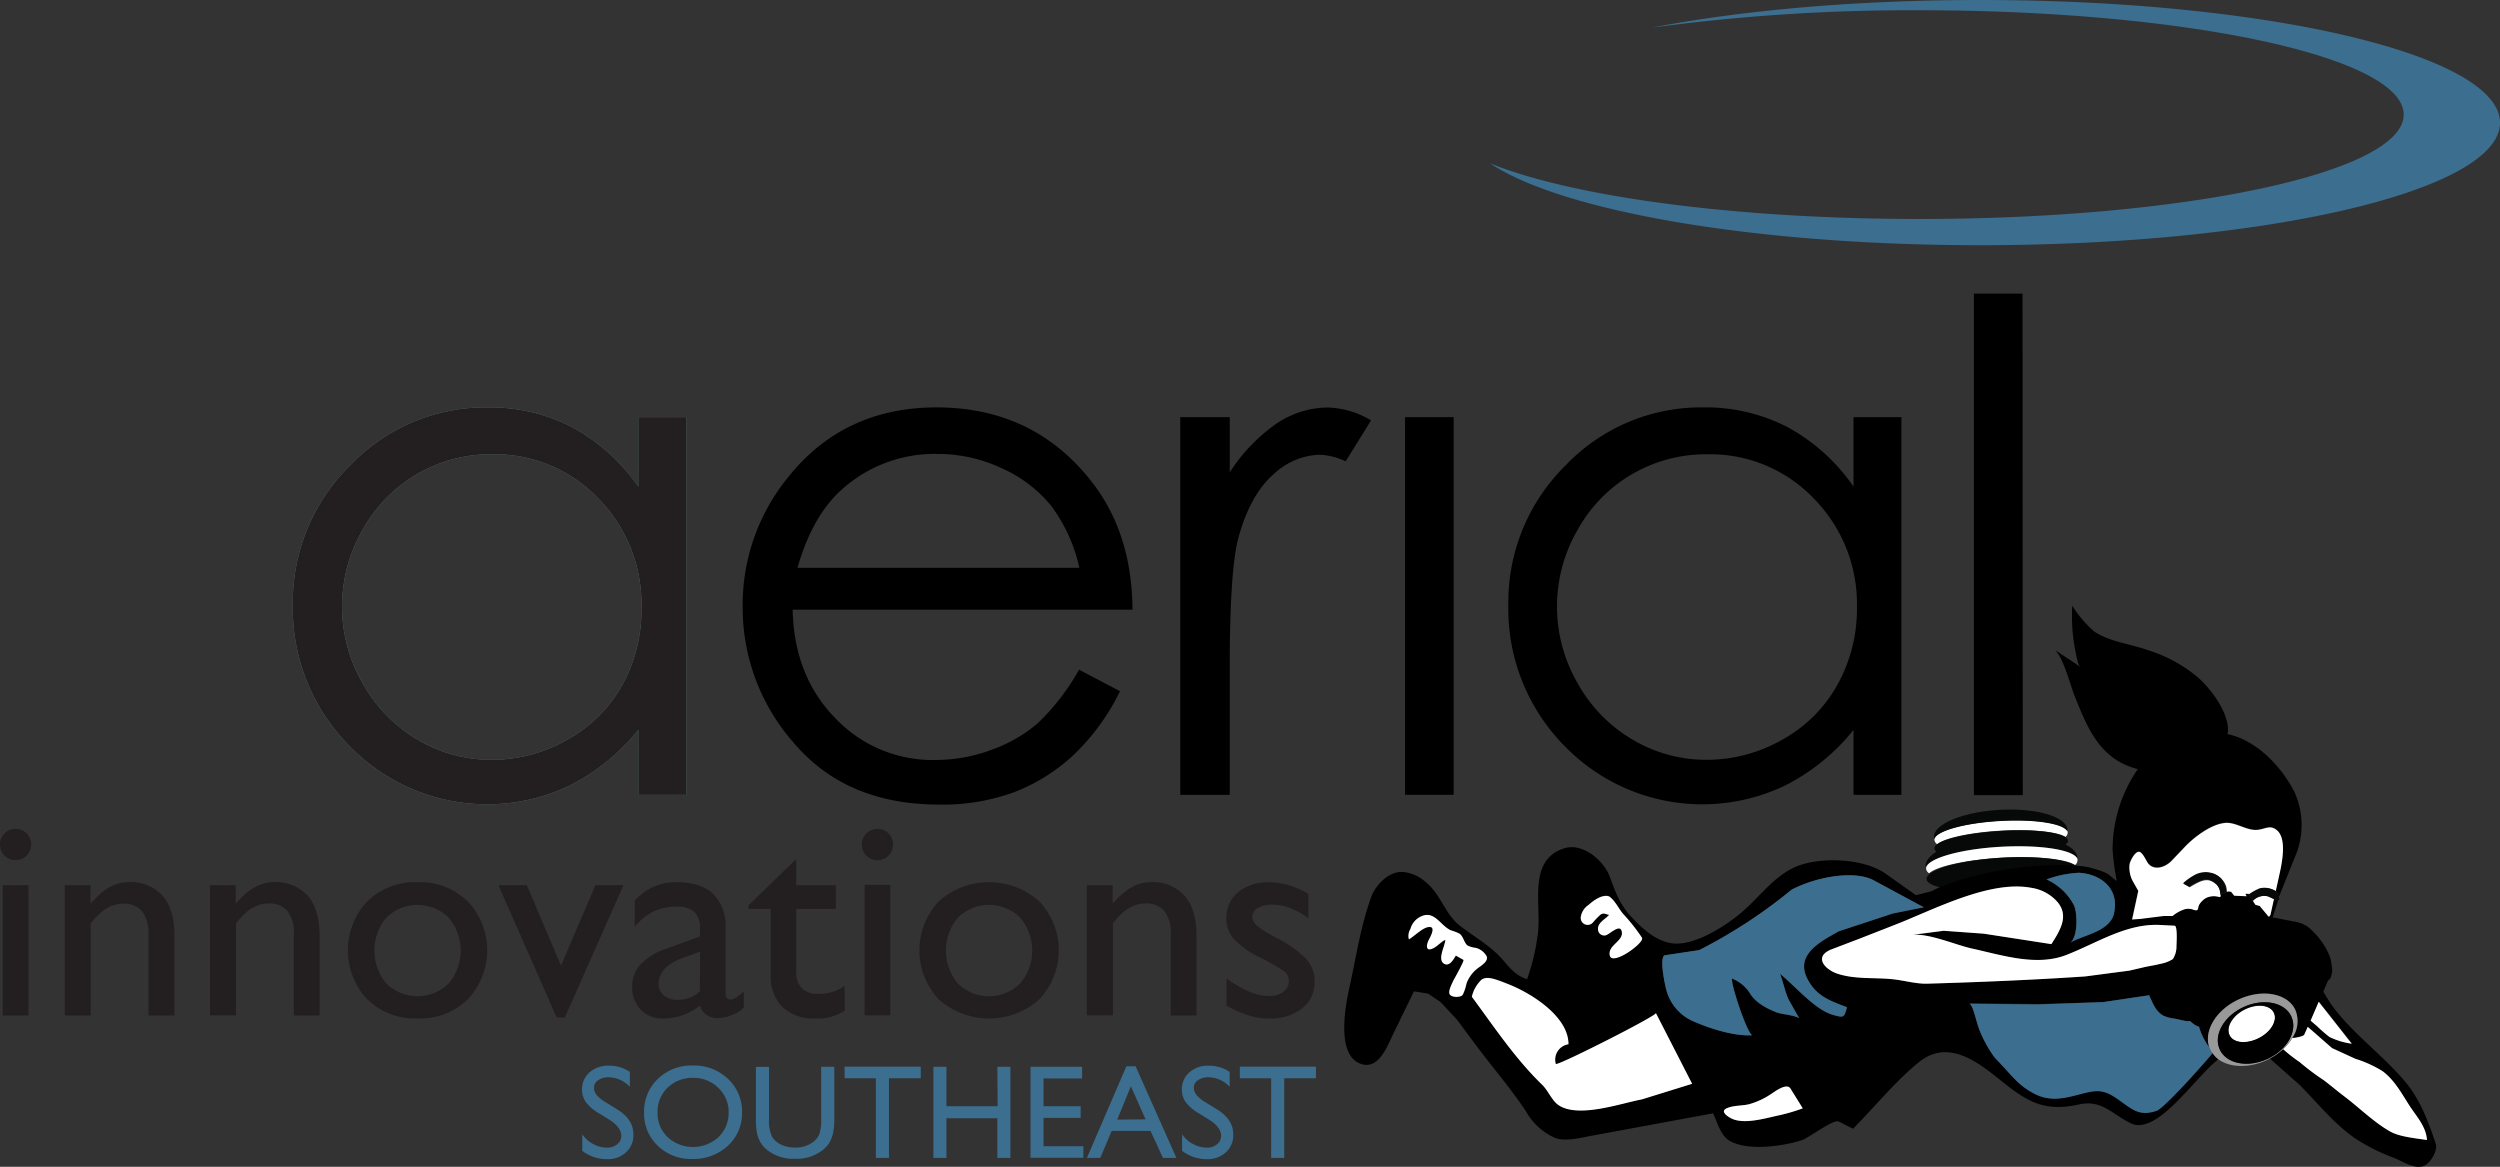<svg xmlns="http://www.w3.org/2000/svg" viewBox="0 0 404.15 188.63"><rect x="0" y="0" width="404.15" height="188.63" fill="#333333" stroke="none"/><defs><style>.cls-1{fill:#231f20}.cls-2{fill:#629080}.cls-3{fill:#781d7e}.cls-4{fill:#3b6e8f}.cls-5{fill:#fff}.cls-6{fill:#070909}.cls-7{fill:#999}.cls-8{fill:none}</style></defs><title>Asset 1</title><g id="Layer_2" data-name="Layer 2"><g id="Layer_1-2" data-name="Layer 1"><g class="hidden" display="hidden"><path class="cls-1" d="M2.52 134a2.44 2.44 0 0 1 1.79.73 2.56 2.56 0 0 1 0 3.58 2.44 2.44 0 0 1-1.79.73 2.44 2.44 0 0 1-1.79-.73 2.56 2.56 0 0 1 0-3.58 2.44 2.44 0 0 1 1.79-.73zm-2.09 9.09h4.18v21.08H.43zM10.47 143.09h4.17v3c2-2.34 4-3.5 6.1-3.48a6.94 6.94 0 0 1 5.57 2.22c1.26 1.48 1.9 3.65 1.9 6.51v12.83H24V151a5.61 5.61 0 0 0-1-3.64 3.74 3.74 0 0 0-3.07-1.27q-2.61 0-4.86 2.7l-.41.51v14.87h-4.19zM33.94 143.09h4.17v3q3-3.51 6.1-3.48a6.92 6.92 0 0 1 5.56 2.22q1.9 2.22 1.9 6.51v12.83H47.5V151a5.66 5.66 0 0 0-1-3.68 3.75 3.75 0 0 0-3.07-1.27q-2.61 0-4.86 2.7l-.41.51v14.87h-4.22zM59.39 161.57a11.57 11.57 0 0 1 0-15.87 11.08 11.08 0 0 1 8.1-3.09 11.12 11.12 0 0 1 8.11 3.09 11.54 11.54 0 0 1 0 15.87 11.11 11.11 0 0 1-8.11 3.08 11.07 11.07 0 0 1-8.1-3.08zM72.53 159a8.25 8.25 0 0 0 0-10.65 7.18 7.18 0 0 0-10.07 0 8.28 8.28 0 0 0 0 10.65 7.21 7.21 0 0 0 10.07 0zM80.57 143.09h4.59l5.53 13 5.57-13h4.54l-9.49 21.4H90zM107.18 164.65a4.75 4.75 0 0 1-3.61-1.43 5.23 5.23 0 0 1-1.37-3.77 5.11 5.11 0 0 1 1.38-3.57 10 10 0 0 1 4.12-2.5l5.46-2v-1.28a3.49 3.49 0 0 0-.92-2.68 4.13 4.13 0 0 0-2.89-.85 8.48 8.48 0 0 0-3.73.8 8.89 8.89 0 0 0-3 2.46v-4.27a9.81 9.81 0 0 1 3.12-2.24 8.86 8.86 0 0 1 3.64-.71q3.9 0 5.91 1.9a7.3 7.3 0 0 1 2 5.59v10.61a.85.85 0 0 0 .22.65.82.82 0 0 0 .63.22 1.89 1.89 0 0 0 .9-.37 7.81 7.81 0 0 0 1.2-.93v2.63a5.44 5.44 0 0 1-1.94 1.19 6.52 6.52 0 0 1-2.34.48 2.94 2.94 0 0 1-2-.73 2.72 2.72 0 0 1-.8-1.31 8.38 8.38 0 0 1-1.65 1.08 9.39 9.39 0 0 1-4.33 1.03zm6-10.81l-2.71 1a7.51 7.51 0 0 0-3 1.76 3.55 3.55 0 0 0-1 2.48 2.3 2.3 0 0 0 .87 1.86 3.5 3.5 0 0 0 2.27.7 5.25 5.25 0 0 0 2.24-.5 4.46 4.46 0 0 0 1.29-.89zM136.58 163.37a8 8 0 0 1-4.79 1.28 7.31 7.31 0 0 1-5.3-1.85 7 7 0 0 1-1.9-5.18v-10.68H121v-.58l7.71-7.49v4.22h6.42v3.85h-6.42V157a3.83 3.83 0 0 0 .87 2.73 3.47 3.47 0 0 0 2.62.92 6.65 6.65 0 0 0 4.33-1.29zM141.85 134a2.49 2.49 0 0 1 2.52 2.52 2.48 2.48 0 0 1-.73 1.79 2.53 2.53 0 1 1-1.79-4.31zm-2.09 9.05h4.17v21.08h-4.17zM151.78 161.57a11.57 11.57 0 0 1 0-15.87 12.19 12.19 0 0 1 16.22 0 11.54 11.54 0 0 1 0 15.87 12.22 12.22 0 0 1-16.22 0zm13.14-2.57a8.25 8.25 0 0 0 0-10.65 7.18 7.18 0 0 0-10.07 0 8.31 8.31 0 0 0 0 10.65 7.21 7.21 0 0 0 10.07 0zM175.7 143.09h4.17v3q3-3.51 6.09-3.48a6.94 6.94 0 0 1 5.57 2.22q1.91 2.22 1.9 6.51v12.83h-4.17V151a5.66 5.66 0 0 0-1-3.68 3.77 3.77 0 0 0-3.07-1.27c-1.75 0-3.36.9-4.86 2.7l-.41.51v14.87h-4.22zM211.51 148.43a13.66 13.66 0 0 0-3-1.66 8.18 8.18 0 0 0-2.9-.52 4.32 4.32 0 0 0-2.28.55 1.65 1.65 0 0 0-.88 1.45 2 2 0 0 0 .84 1.46 17.87 17.87 0 0 0 3.05 1.9 17.87 17.87 0 0 1 4.78 3.37 5.23 5.23 0 0 1 1.41 3.58 5.44 5.44 0 0 1-2 4.43 8.23 8.23 0 0 1-5.39 1.66 10.84 10.84 0 0 1-3.18-.47 20.38 20.38 0 0 1-3.68-1.59v-4.42a19.27 19.27 0 0 0 3.69 2.16 8.27 8.27 0 0 0 3.17.68 3.81 3.81 0 0 0 2.33-.66 2.12 2.12 0 0 0 .23-3.26 31.56 31.56 0 0 0-4-2.29 14.58 14.58 0 0 1-4.22-3 4.94 4.94 0 0 1-1.23-3.3 5.31 5.31 0 0 1 1.89-4.26 7.51 7.51 0 0 1 5-1.6 11 11 0 0 1 3.08.42 16.57 16.57 0 0 1 3.29 1.43z"/><path class="cls-2" d="M110.93 67.43v61.07h-7.74V118a33.79 33.79 0 0 1-11.09 9 31 31 0 0 1-35.58-6.37 31.53 31.53 0 0 1-9.18-22.83 31 31 0 0 1 9.26-22.57 30.23 30.23 0 0 1 22.28-9.37 28.87 28.87 0 0 1 13.62 3.2 31 31 0 0 1 10.69 9.6V67.43zm-31.4 6a23.67 23.67 0 0 0-20.94 12.29 24.72 24.72 0 0 0 0 24.66 24.19 24.19 0 0 0 8.89 9.17 23.24 23.24 0 0 0 12 3.28 24.63 24.63 0 0 0 12.22-3.25 22.79 22.79 0 0 0 8.88-8.81 25 25 0 0 0 3.11-12.5 24.26 24.26 0 0 0-7-17.71 23.1 23.1 0 0 0-17.16-7.12z"/><path class="cls-3" d="M49.35 96.91v.52l1.24-.21z"/><path class="cls-1" d="M110.93 67.43v61.07h-7.74V118a33.79 33.79 0 0 1-11.09 9 31 31 0 0 1-35.58-6.37 31.53 31.53 0 0 1-9.18-22.83 31 31 0 0 1 9.26-22.57 30.23 30.23 0 0 1 22.28-9.37 28.87 28.87 0 0 1 13.62 3.2 31 31 0 0 1 10.69 9.6V67.43zm-31.4 6a23.67 23.67 0 0 0-20.94 12.29 24.72 24.72 0 0 0 0 24.66 24.19 24.19 0 0 0 8.89 9.17 23.24 23.24 0 0 0 12 3.28 24.63 24.63 0 0 0 12.22-3.25 22.79 22.79 0 0 0 8.88-8.81 25 25 0 0 0 3.11-12.5 24.26 24.26 0 0 0-7-17.71 23.1 23.1 0 0 0-17.16-7.12z"/><path class="cls-4" d="M98.48 181l-1.61-1a7.1 7.1 0 0 1-2.14-1.81 3.4 3.4 0 0 1-.64-2 3.63 3.63 0 0 1 1.21-2.83 4.52 4.52 0 0 1 3.14-1.08 5.93 5.93 0 0 1 3.38 1v2.4a4.87 4.87 0 0 0-3.43-1.53 2.79 2.79 0 0 0-1.69.48 1.42 1.42 0 0 0-.67 1.22 1.88 1.88 0 0 0 .49 1.24 6.28 6.28 0 0 0 1.57 1.21l1.62 1c1.79 1.08 2.69 2.44 2.69 4.1a3.71 3.71 0 0 1-1.19 2.88 4.31 4.31 0 0 1-3.08 1.11 6.52 6.52 0 0 1-4-1.34v-2.68a5 5 0 0 0 4 2.16 2.47 2.47 0 0 0 1.65-.55 1.73 1.73 0 0 0 .66-1.38c-.02-.93-.67-1.78-1.96-2.6zM112 172.25a7.94 7.94 0 0 1 5.69 2.16 7.19 7.19 0 0 1 2.27 5.42 7.11 7.11 0 0 1-2.29 5.4 8.17 8.17 0 0 1-5.78 2.13 7.68 7.68 0 0 1-5.55-2.13 7.14 7.14 0 0 1-2.22-5.36 7.27 7.27 0 0 1 2.23-5.46 7.8 7.8 0 0 1 5.65-2.16zm.09 2a5.73 5.73 0 0 0-4.16 1.58 5.38 5.38 0 0 0-1.63 4 5.3 5.3 0 0 0 1.63 4 6.08 6.08 0 0 0 8.21 0 5.41 5.41 0 0 0 1.65-4 5.26 5.26 0 0 0-1.65-3.94 5.58 5.58 0 0 0-4.14-1.64zM132.75 172.46h2.12v8.36a10.2 10.2 0 0 1-.24 2.56 5.72 5.72 0 0 1-.61 1.44 4.42 4.42 0 0 1-.9 1 6.72 6.72 0 0 1-4.57 1.51 6.83 6.83 0 0 1-4.62-1.5 4.63 4.63 0 0 1-.89-1 5.18 5.18 0 0 1-.61-1.4 11 11 0 0 1-.23-2.62v-8.34h2.12v8.36a6.29 6.29 0 0 0 .47 2.89 3.36 3.36 0 0 0 1.45 1.3 5 5 0 0 0 2.29.49 4.56 4.56 0 0 0 3.05-1 2.94 2.94 0 0 0 .9-1.24 7.8 7.8 0 0 0 .27-2.46zM136.54 172.44h12.31v1.87h-5.14v12.88h-2.12v-12.88h-5.05zM161.23 172.46h2.11v14.73h-2.11v-6.41H153v6.41h-2.11v-14.73H153v6.37h8.28zM166.59 172.46h8.35v1.88h-6.24v4.49h6v1.89h-6v4.57h6.44v1.88h-8.55zM182.09 172.37h1.49l6.6 14.82H188l-2-4.36h-6.29l-1.84 4.36h-2.16zm3.1 8.58l-2.37-5.34-2.21 5.39zM195.45 181l-1.61-1a7.1 7.1 0 0 1-2.14-1.81 3.4 3.4 0 0 1-.64-2 3.63 3.63 0 0 1 1.21-2.83 4.51 4.51 0 0 1 3.13-1.08 6 6 0 0 1 3.39 1v2.4a4.89 4.89 0 0 0-3.43-1.53 2.85 2.85 0 0 0-1.7.48 1.43 1.43 0 0 0-.66 1.22 1.88 1.88 0 0 0 .49 1.24 6.1 6.1 0 0 0 1.57 1.21l1.61 1c1.8 1.08 2.7 2.44 2.7 4.1a3.74 3.74 0 0 1-1.19 2.88 4.33 4.33 0 0 1-3.08 1.11 6.52 6.52 0 0 1-4-1.34v-2.68a5 5 0 0 0 4 2.16 2.47 2.47 0 0 0 1.65-.55 1.73 1.73 0 0 0 .66-1.38c-.02-.93-.67-1.78-1.96-2.6zM200.43 172.44h12.31v1.87h-5.13v12.88h-2.12v-12.88h-5.06z"/></g><path class="cls-4" d="M320.15 0C300 0 281.45 1.68 267 4.48a311.21 311.21 0 0 1 43.29-2.82c43.24 0 78.29 7.56 78.29 16.87S353.49 35.4 310.25 35.4c-30.14 0-56.28-3.67-69.37-9 11.48 7.71 42.62 13.24 79.27 13.24 46.39 0 84-8.86 84-19.8S366.54 0 320.15 0z"/><path class="cls-5" d="M323.41 134.29c5-.28 9.17.17 10.49 1a.91.91 0 0 0 .36-.7.59.59 0 0 0 0-.17c-.46-1.28-5.19-2.06-10.9-1.73s-10.24 1.59-10.63 2.91a.51.51 0 0 0 0 .21.92.92 0 0 0 .44.66c1.14-.97 5.27-1.9 10.24-2.18z"/><path class="cls-6" d="M323.43 136.88c6.53-.36 11.93.52 12.39 2v-.22c0-.81-.74-1.54-1.89-2.13.26-.21.4-.42.38-.63a.79.79 0 0 0-.43-.57c-1.32-.87-5.53-1.32-10.49-1s-9.1 1.21-10.31 2.22a.79.79 0 0 0-.37.61.73.73 0 0 0 .34.51c-1.15.74-1.81 1.57-1.76 2.42a.78.78 0 0 0 0 .22c.34-1.56 5.61-3.06 12.14-3.43z"/><path class="cls-5" d="M323.53 138.66c5.64-.32 10.43.19 11.92 1.18a1 1 0 0 0 .4-.78 1 1 0 0 0 0-.17c-.46-1.48-5.86-2.36-12.39-2s-11.8 1.87-12.08 3.39a1.22 1.22 0 0 0 0 .17 1 1 0 0 0 .48.72c1.34-1.17 6.03-2.17 11.67-2.51z"/><path class="cls-6" d="M326.84 141.42a39 39 0 0 1 9-.4.71.71 0 0 0 .13-.41 1 1 0 0 0-.49-.69c-1.49-1-6.28-1.59-11.92-1.26s-10.33 1.46-11.7 2.69a1 1 0 0 0-.41.74c0 .61 1 1.11 2.56 1.46 3.88-1.61 8.6-1.55 12.83-2.13z"/><path d="M393.76 184.9c-1.14-3.46-2.49-7.08-4.85-9.92-3.63-4.37-8.38-7.69-11.79-12.25-.56-.74-1-1.59-1.54-2.39l.75-1.79.34-.31.15-.33.18-.65a4.17 4.17 0 0 0-.1-1.36 4.72 4.72 0 0 0-.33-1.44 12.27 12.27 0 0 0-3.55-4.69 5.92 5.92 0 0 0-2.33-.83l-3.29-.64.89-2.78a1.5 1.5 0 0 1-.68-.17c-.3 1.37-.57 2.57-.57 2.57l-.2.27h-.11l-1.42-1.71-.7-.19-.41-.64-.52-.82-.16-.21-.13-.17h-.52l.2.4-2-.09-.5-.64-.55-.05-.14.12-.21.19-.49.07-.26.34c0 .34-.35.14-.63.09a2.53 2.53 0 0 0-.95 0 2.3 2.3 0 0 0-1.43.76 2.24 2.24 0 0 0-.52.71c-.1.25-.07.61-.31.76H355c-.24.05-.68-.18-.94-.21a2.17 2.17 0 0 0-1 .06 6 6 0 0 0-1.86 1.04h-1.41l-2.33.29-1.43.18-1.37.1 1-4.62-.95-1.68a4.75 4.75 0 0 1-.46-2.64c.12-.57.85-2 1.5-2h.06c.58.12 1.12 1.46 1.44 1.88 1 1.24 2.81.62 3.82-.45l2-2.1c1.55-1.63 4.35-3.77 6.67-4 1.62-.13 3.25 1.16 4.92 1.14 1.41 0 2.31-1 3.5.13 1.54 1.45.69 5.37.3 7.12 0 0-.27 1.24-.58 2.63l.18.08a5.11 5.11 0 0 0 .35 1V145s2.57-6.43 2.58-6.44a12.87 12.87 0 0 0-.09-10.56c-2.09-4.09-6.1-8.34-10.8-9.33a2.81 2.81 0 0 0 .08-.55c.06-3-2.71-6.68-4.81-8.57a23.56 23.56 0 0 0-8.21-4.47c-2.8-1-6.16-1.33-8.62-3a18.39 18.39 0 0 1-3.54-4.17 29.45 29.45 0 0 0 .4 6.78c.14.6.45 2.81.89 3.1l-4.2-2.79c1.36.91 2.65 5.91 3.25 7.4 1.71 4.24 3.4 8.8 7.75 11a12.44 12.44 0 0 0 2.51.94 22.92 22.92 0 0 0-4.08 13 40.52 40.52 0 0 0 .68 5.09c-1.5-1.05-.9-1.2-4.05-2.1-2.81-.81-9.17-.44-12.3 0a51.24 51.24 0 0 0-11.85 2.93 12.49 12.49 0 0 0-1.74.81l-2.53.65-4.87-3.46c-3.51-2.49-10.31-2.76-14.17-1.29s-6.25 5.14-9.36 7.71c-2.68 2.21-7.73 5.45-11.33 4.77-2.42-.45-4.51-2.35-6.14-4.08-2-2.12-2.64-4-3.63-6.65s-4.37-5.48-7.29-4.6c-6.17 1.87-3.63 9.44-4.37 14.12a34.09 34.09 0 0 1-1.71 7.07c-2.58-.9-3.26-2.72-5.15-4.4s-3.81-2.79-5.7-4.25c-2.39-1.85-3.09-5.06-5.46-7a6.42 6.42 0 0 0-3.73-1.7c-2.28-.15-4.45 2.07-5.18 4.13-1.74 4.89-2.37 9.51-3.49 14.54-.63 2.86-2.22 11 1.87 12.36 3.07 1.05 4.41-3.38 5.49-5.42l3.07-6.31 2.29.37 2 1.35 2.66 2.85c1.38 1.84 2.73 3.7 4.13 5.52 2.36 3.07 4.93 6.12 7.05 9.34a9.94 9.94 0 0 0 4.73 4.28c1.69.62 4.22-.07 5.94-.38l19.56-3.61c.74 1.58 1.2 3.61 2.74 4.48 2.92 1.64 8.61.85 11.67-.16 1-.33 5-3.38 5.88-3l2.33 1.17c3.5-3.5 6.83-7.69 10.68-10.78 4.62-3.7 9.29-.18 13.07 2.87 4.34 3.5 7.06 5.23 12.71 4 3.76-.83 5.23 1.43 8.38 3 4.28 2.18 10.4-7.38 14.26-10.36a4.16 4.16 0 0 1-.95-1c-2.83 3.37-8 9-9.07 9.32-2.8.93-4-.27-6.18-1.83s-3.34-1.58-5.82-.95c-2.81.72-5 1.42-7.77 0s-3.49-2.82-6.4-5.84a20.33 20.33 0 0 1-2.22-3.88c-.76-1.62-1.25-4.84-1.92-4.82.39 0 11.17.11 11.17.11L340 162l7.43-1.13c.09.26.24.52.33.72a9.44 9.44 0 0 0 .62 1.23 3.85 3.85 0 0 0 1.32 1.34 6.27 6.27 0 0 0 1.91.5l1.8.39h.65l.33.3.5.36.5.22h.1a9.75 9.75 0 0 0 .57 1.54 10.85 10.85 0 0 0 .94 1.62.41.41 0 0 0 .12.08c-.84-2.65 1.2-6 4.8-7.63 3.81-1.75 7.9-1 9.15 1.71a4.78 4.78 0 0 1-.51 4.53 4 4 0 0 0 .77-.1c.27-.05 1.08-.2 1.19-.47l.55-1.24 3.93 3.44 3.77 1.75a18.87 18.87 0 0 1 4.39 2c1.93 1.43 3.11 3.68 4.4 5.65 1.1 1.67 2.67 3.37 2.77 5.48-1.79-.3-4.39-.49-6-1.41-2.54-1.45-4.86-3.74-7.19-5.52-2.06-1.57-1.46-1.19-3.51-2.76a38.46 38.46 0 0 1-3.86-2.9 24.54 24.54 0 0 1-2.7-2.11 10.32 10.32 0 0 1-2.15 1.51l4.81 4.26c3 3 5.55 6.31 9.12 8.75a31.34 31.34 0 0 0 6.16 3.07c1.35.54 3.31 1.87 4.8 1.31 1.06-.38 2.33-2.49 1.95-3.59zm-57.68-43.81c3.39.18 6.66 2.46 5.65 6.65-.69 2.89-5.15 3.47-7.1 4.68 1.32-.82 1.23-5 .61-6.14a9.34 9.34 0 0 0-4.4-4.11 17.62 17.62 0 0 1 5.24-1.08zm-79.3 5.19c.74-.67 2-1.63 3.1-1.47a.8.8 0 0 1 .31.11c.92.67 1.48 1.93 2.2 2.78a29.73 29.73 0 0 1 3.05 3.86c.49.79-4.79 4.57-5.19 2.9s2.18-2.21 1.94-3.83-2.07.5-2.68.55a1 1 0 0 1-1.17-.94c-.12-1.11 1.19-1.67 1.8-2.39-.61 0-.87-.38-1.43 0a11.37 11.37 0 0 0-1.18 1.22 1.12 1.12 0 0 1-2-.92 2.78 2.78 0 0 1 1.25-1.87zm-20.29 14.56c-.41.51-1.89.53-2.13-.14s.34-1.51.54-2c.12-.27 1.91-3.39 1.71-3.51l-1.23-.69c-.36.56-1 1.8-1.87 1.33-1.21-.65.2-3 .17-3.88-.69.32-1.19 1-1.86 1.31-1.33.72-1.26-.4-.83-1.27.22-.43 1.28-2.13.14-2.12s-2.43 1.48-3.34 2a2.13 2.13 0 0 1 .25-1.68 3.11 3.11 0 0 1 1.46-1.89c2.35-1.33 3.25 1.25 5.05 2.11a8 8 0 0 1 1.43.55c.65.49.71 1.46 1.29 1.91a3.93 3.93 0 0 0 1.33.38 2.82 2.82 0 0 1 1.74 1.33c.38.78-.81 1.51-1.31 1.88a5.5 5.5 0 0 0-1.93 2.54 7.72 7.72 0 0 1-.61 1.84zm28.94 16.85c-3.44.64-10.47 3.16-13.6.84-1-.72-1.6-2.31-2.52-3.2-4.36-4.23-7.77-9.36-11.37-14.23a5.48 5.48 0 0 1 1.58-2.77c.9-.59 2.11-.14 4.37.76 3.65 1.45 9.71 5.19 9.67 9.69a2.51 2.51 0 0 0-2.05 3.18c.13.46 16.41-7.79 16.18-8.22l5.86 11.43zm21.9 2.67c-2.07.46-5.4 1.44-7.43.45-.52-.25-1.8-1.18-.77-1.64s2.49-.37 3.69-.68a12.35 12.35 0 0 0 3.4-1.57c.59-.37 2.55-1.95 3.19-1 0 0 2 3.21 2 3.22a30.5 30.5 0 0 1-4.08 1.22zm9.06-16.25c-2.93-.81-5.83-4.35-8.63-6.67.45 1 .94 3.48 1.56 4.45l1.6 2.83c-.29-.52-2.9-.76-3.62-1-1.57-.6-3.47-1.57-4.37-3.08a6 6 0 0 0-2.93-2.44c-.18 1 2.57 9.22 3.32 9.16-2.79.2-6.62-1-9.2-2.09a7.68 7.68 0 0 1-4.72-5.17c-.22-.8-1.18-5.17-.31-5.65.07 0 5.61-.85 5.61-.85a82.45 82.45 0 0 0 14.94-9.77c4.2-2.18 10.25-3.14 13.29-1.5l8.08 4.35-5 1-8.75 2.88c-3 1.69-7.15 3.78-5 7.82 1.44 2.7 3.65 3.43 6.35 4.49-.49 1.69-.49 1.71-2.22 1.24zm47.85-7.2l-7.15.94c-8.5.57-17 .92-25.51 1.17-1.8.06-3.82-.54-5.63-.72-2.93-.3-6 0-8.87-.88a5.14 5.14 0 0 1-1.44-.73c-1.29-.94-1.8-2.37.53-3.25l4.43-1.69 5.95-2.33c6.17-2.42 15.16-7.18 21.86-5.89a7 7 0 0 1 3.73 1.8c2.58 2.38 1 4.91-.51 7.3l-10.93-1.69-6.49-.47-5.22.68c2.73-.35 7 1.56 9.7 2.17 4.86 1.09 10.51 3 15.38 1.05 5.05-2 9.71-5.11 15.12-4.84l2.35.12c.52 0 .34 2.95.31 3.3a3.75 3.75 0 0 1-.59 2.1 5.74 5.74 0 0 1-2.08.78c-.88.23-1.77.34-2.66.55zm32.37 10.7a23.64 23.64 0 0 1-2-1.74l-1.05-.9 1.34-3.05 5.34 6.78a11.91 11.91 0 0 1-3.63-1.09z"/><path class="cls-4" d="M357.12 169.2a.41.41 0 0 1-.12-.08 10.85 10.85 0 0 1-.94-1.62 9.75 9.75 0 0 1-.57-1.54h-.1l-.5-.22-.5-.36-.33-.3h-.65l-1.8-.39a6.27 6.27 0 0 1-1.91-.5 3.85 3.85 0 0 1-1.32-1.34 9.44 9.44 0 0 1-.62-1.23c-.09-.2-.24-.46-.33-.72L340 162l-10.52.38s-10.78-.12-11.17-.11c.67 0 1.16 3.2 1.92 4.82a20.33 20.33 0 0 0 2.22 3.88c2.91 3 3.74 4.45 6.4 5.84s5 .73 7.77 0c2.48-.63 3.53-.67 5.82.95s3.38 2.76 6.18 1.83c1.08-.36 6.24-6 9.07-9.32a3.73 3.73 0 0 1-.4-.63 3.34 3.34 0 0 1-.17-.44zM335.24 146.28c.62 1.18.71 5.32-.61 6.14 1.95-1.21 6.41-1.79 7.1-4.68 1-4.19-2.26-6.47-5.65-6.65a17.62 17.62 0 0 0-5.24 1.08 9.34 9.34 0 0 1 4.4 4.11zM292.25 158.37c-2.18-4 2-6.13 5-7.82l8.75-2.88 5-1-8.08-4.35c-3-1.64-9.09-.68-13.29 1.5a82.45 82.45 0 0 1-14.94 9.77s-5.54.82-5.61.85c-.87.48.09 4.85.31 5.65a7.68 7.68 0 0 0 4.72 5.17c2.58 1.12 6.41 2.29 9.2 2.09-.75.06-3.5-8.12-3.32-9.16a6 6 0 0 1 2.92 2.41c.9 1.51 2.8 2.48 4.37 3.08.72.27 3.33.51 3.62 1l-1.6-2.83c-.62-1-1.11-3.42-1.56-4.45 2.8 2.32 5.7 5.86 8.63 6.67 1.73.47 1.73.45 2.21-1.25-2.68-1.02-4.89-1.75-6.33-4.45z"/><path class="cls-5" d="M251.51 172a2.51 2.51 0 0 1 2.05-3.18c0-4.5-6-8.24-9.67-9.69-2.26-.9-3.47-1.35-4.37-.76a5.48 5.48 0 0 0-1.58 2.77c3.6 4.87 7 10 11.37 14.23.92.89 1.56 2.48 2.52 3.2 3.13 2.32 10.16-.2 13.6-.84l8.12-2.52-5.86-11.43c.23.39-16.05 8.64-16.18 8.22zM286.22 176.92a12.35 12.35 0 0 1-3.4 1.57c-1.2.31-2.54.16-3.69.68s.25 1.39.77 1.64c2 1 5.36 0 7.43-.45a30.5 30.5 0 0 0 4.11-1.18s-2-3.21-2-3.22c-.67-.96-2.63.59-3.22.96zM369.08 169.6a24.54 24.54 0 0 0 2.7 2.11 38.46 38.46 0 0 0 3.86 2.9c2.05 1.57 1.45 1.19 3.51 2.76 2.33 1.78 4.65 4.07 7.19 5.52 1.6.92 4.2 1.11 6 1.41-.1-2.11-1.67-3.81-2.77-5.48-1.29-2-2.47-4.22-4.4-5.65a18.87 18.87 0 0 0-4.39-2l-3.78-1.73-3.93-3.44-.55 1.24c-.11.27-.92.42-1.19.47a4 4 0 0 1-.77.1 8.19 8.19 0 0 1-1.48 1.79zM373.53 165l1.05.9a23.64 23.64 0 0 0 2 1.74 11.91 11.91 0 0 0 3.6 1.09l-5.34-6.78zM367.9 144.06c.31-1.39.58-2.63.58-2.63.39-1.75 1.24-5.67-.3-7.12-1.19-1.12-2.09-.15-3.5-.13-1.67 0-3.3-1.27-4.92-1.14-2.32.19-5.12 2.33-6.67 4l-2 2.1c-1 1.07-2.83 1.69-3.82.45-.32-.42-.86-1.76-1.44-1.88h-.06c-.65 0-1.38 1.42-1.5 2a4.75 4.75 0 0 0 .46 2.64l.95 1.68-1 4.62 1.37-.1 1.43-.18 2.33-.29h1.41a6 6 0 0 1 1.91-1.07 2.17 2.17 0 0 1 1-.06c.26 0 .7.26.94.21h.08c.24-.15.21-.51.31-.76a2.24 2.24 0 0 1 .52-.71 2.3 2.3 0 0 1 1.43-.76 2.53 2.53 0 0 1 .95 0c.28 0 .59.25.63-.09a2.31 2.31 0 0 0-.67-1.85c-1.23-1-2-1-4.33.45l-1-.56a9.45 9.45 0 0 1 1.94-1.37 3.74 3.74 0 0 1 2.65-.3 3.09 3.09 0 0 1 1.95 1.37 2.74 2.74 0 0 1 .47 1.65l.14-.12.55.05.5.64 2 .09-.2-.4h.52l.13.17a8.67 8.67 0 0 1 1.79-1 3.38 3.38 0 0 1 2.47.4zM364.2 145.63l.41.64.7.19 1.42 1.71h.11l.2-.27s.27-1.2.57-2.57c-.41-.17-.84-.41-1.06-.46a2.51 2.51 0 0 0-2.35.76z"/><path class="cls-6" d="M367.9 144.06a3.38 3.38 0 0 0-2.59-.46 8.67 8.67 0 0 0-1.79 1l.16.21.52.82a2.51 2.51 0 0 1 2.35-.74c.22.05.65.29 1.06.46a1.5 1.5 0 0 0 .68.17.29.29 0 0 0 .19-.06s0-.19-.05-.36a5.11 5.11 0 0 1-.35-1zM357.5 141.11a3.74 3.74 0 0 0-2.65.3 9.45 9.45 0 0 0-1.94 1.37l1 .56c2.35-1.45 3.1-1.48 4.33-.45a2.31 2.31 0 0 1 .67 1.85l.26-.34.49-.07.21-.19a2.74 2.74 0 0 0-.47-1.65 3.09 3.09 0 0 0-1.9-1.38z"/><path class="cls-7" d="M370.56 167.81a4.78 4.78 0 0 0 .51-4.53c-1.25-2.7-5.34-3.46-9.15-1.71-3.6 1.66-5.64 5-4.8 7.63a3.34 3.34 0 0 0 .17.44 3.73 3.73 0 0 0 .4.63 4.16 4.16 0 0 0 .95 1c1.85 1.32 4.9 1.45 7.8.12l.49-.25a10.32 10.32 0 0 0 2.15-1.51 8.19 8.19 0 0 0 1.48-1.82zm-4 3.37c-3.2 1.48-6.65.8-7.72-1.52s.66-5.39 3.85-6.86 6.65-.79 7.72 1.53-.65 5.38-3.84 6.85z"/><path class="cls-5" d="M367.59 163.71c-.65-1.27-2.78-1.48-4.75-.47s-3 2.86-2.4 4.14 2.78 1.48 4.76.47 3.05-2.85 2.39-4.14zM239 156.44c.5-.37 1.69-1.1 1.31-1.88a2.82 2.82 0 0 0-1.74-1.33 3.93 3.93 0 0 1-1.33-.38c-.58-.45-.64-1.42-1.29-1.91a8 8 0 0 0-1.43-.55c-1.8-.86-2.7-3.44-5.05-2.11a3.11 3.11 0 0 0-1.46 1.89 2.13 2.13 0 0 0-.25 1.68c.91-.5 2.28-2 3.34-2s.08 1.69-.14 2.12c-.43.87-.5 2 .83 1.27.67-.36 1.17-1 1.86-1.31 0 .92-1.38 3.23-.17 3.88.89.47 1.51-.77 1.87-1.33l1.23.69c.2.12-1.59 3.24-1.71 3.51-.2.49-.74 1.45-.54 2s1.72.65 2.13.14a7.72 7.72 0 0 0 .61-1.83 5.5 5.5 0 0 1 1.93-2.55zM257.53 149.11a11.37 11.37 0 0 1 1.18-1.22c.56-.42.82-.07 1.43 0-.61.72-1.92 1.28-1.8 2.39a1 1 0 0 0 1.17.94c.61-.05 2.45-2.07 2.68-.55s-2.35 2.15-1.94 3.83 5.68-2.11 5.19-2.9a29.73 29.73 0 0 0-3.05-3.86c-.72-.85-1.28-2.11-2.2-2.78a.8.8 0 0 0-.31-.11c-1.08-.16-2.36.8-3.1 1.47a2.78 2.78 0 0 0-1.22 1.91 1.12 1.12 0 0 0 1.97.88zM349.18 155.83a5.74 5.74 0 0 0 2.08-.78 3.75 3.75 0 0 0 .59-2.1c0-.35.21-3.3-.31-3.3l-2.35-.12c-5.41-.27-10.07 2.86-15.12 4.84-4.87 1.91-10.52 0-15.38-1.05-2.67-.61-7-2.52-9.7-2.17l5.22-.68 6.49.47 10.93 1.69c1.53-2.39 3.09-4.92.51-7.3a7 7 0 0 0-3.73-1.8c-6.7-1.29-15.69 3.47-21.86 5.89l-5.95 2.33-4.43 1.69c-2.33.88-1.82 2.31-.53 3.25a5.14 5.14 0 0 0 1.44.73c2.84.93 5.94.58 8.87.88 1.81.18 3.83.78 5.63.72 8.51-.25 17-.6 25.51-1.17l7.15-.94 2.28-.53c.89-.21 1.78-.32 2.66-.55z"/><g class="hidden" display="hidden"><path class="cls-8" d="M161.91 75.68a24.42 24.42 0 0 0-10.4-2.3 22.41 22.41 0 0 0-15.45 5.78q-4.73 4.22-7.14 12.63h45.52a26.19 26.19 0 0 0-4.58-10.05 21.73 21.73 0 0 0-7.95-6.06zM276 73.44a23.67 23.67 0 0 0-21 12.28 24.72 24.72 0 0 0 0 24.66 24.19 24.19 0 0 0 8.89 9.17 23.25 23.25 0 0 0 12 3.28 24.64 24.64 0 0 0 12.23-3.25 22.79 22.79 0 0 0 8.88-8.81 25.14 25.14 0 0 0 3.11-12.5 24.29 24.29 0 0 0-7-17.71A23.14 23.14 0 0 0 276 73.44z"/><path d="M176.34 77.7Q167 65.87 151.4 65.86q-15.17 0-24.21 11.56a32.63 32.63 0 0 0-7.13 20.71 33.05 33.05 0 0 0 8.42 22.14q8.43 9.8 23.37 9.8a33.66 33.66 0 0 0 12.08-2 29.85 29.85 0 0 0 9.6-6 36 36 0 0 0 7.53-10.33l-6.62-3.48a36.74 36.74 0 0 1-6.69 8.67 23.81 23.81 0 0 1-7.5 4.3 26.1 26.1 0 0 1-9.07 1.63 21.66 21.66 0 0 1-16.24-6.86q-6.58-6.8-6.8-17.44h54.94q-.08-12.49-6.74-20.86zm-47.42 14.09q2.42-8.42 7.14-12.63a22.41 22.41 0 0 1 15.45-5.78 24.42 24.42 0 0 1 10.4 2.3 21.73 21.73 0 0 1 8 6.06 26.19 26.19 0 0 1 4.58 10.05zM206.37 68.47a28.17 28.17 0 0 0-7.57 7.89v-8.93h-8v61.07h8v-20.66q0-15.89 1.45-21.1 1.92-6.8 5.56-10a11.37 11.37 0 0 1 7.58-3.23 11 11 0 0 1 4.15 1.07l4.1-6.62a14.28 14.28 0 0 0-7-2.08 15 15 0 0 0-8.27 2.59zM227.14 67.43H235v61.06h-7.86zM299.64 78.66a31 31 0 0 0-10.64-9.6 28.86 28.86 0 0 0-13.61-3.2 30.25 30.25 0 0 0-22.29 9.37 31 31 0 0 0-9.26 22.57 31.53 31.53 0 0 0 9.16 22.87 31 31 0 0 0 35.55 6.33 33.69 33.69 0 0 0 11.09-9v10.5h7.74V67.43h-7.74zM297 110.77a22.79 22.79 0 0 1-8.88 8.81 24.64 24.64 0 0 1-12.23 3.25 23.25 23.25 0 0 1-12-3.28 24.19 24.19 0 0 1-8.89-9.17 24.72 24.72 0 0 1 0-24.66 23.67 23.67 0 0 1 21-12.28 23.14 23.14 0 0 1 17.19 7.12 24.29 24.29 0 0 1 7 17.71 25.14 25.14 0 0 1-3.19 12.5z"/></g><path d="M370.42 164.33c-1.07-2.32-4.53-3-7.72-1.53s-4.92 4.54-3.85 6.86 4.52 3 7.72 1.52 4.91-4.54 3.85-6.85zm-10 3c-.65-1.28.42-3.12 2.4-4.14s4.1-.8 4.75.47-.42 3.13-2.39 4.14-4.09.85-4.74-.42zM326.96 47.46h-7.86v81.08h7.9l-.04-81.08z"/><path class="cls-6" d="M323.32 132.73c5.71-.33 10.44.45 10.9 1.73v-.32c-.13-2.12-5.06-3.56-11-3.22s-10.7 2.33-10.58 4.44a1.26 1.26 0 0 0 .05.28c.39-1.32 4.97-2.59 10.63-2.91z"/></g></g></svg>